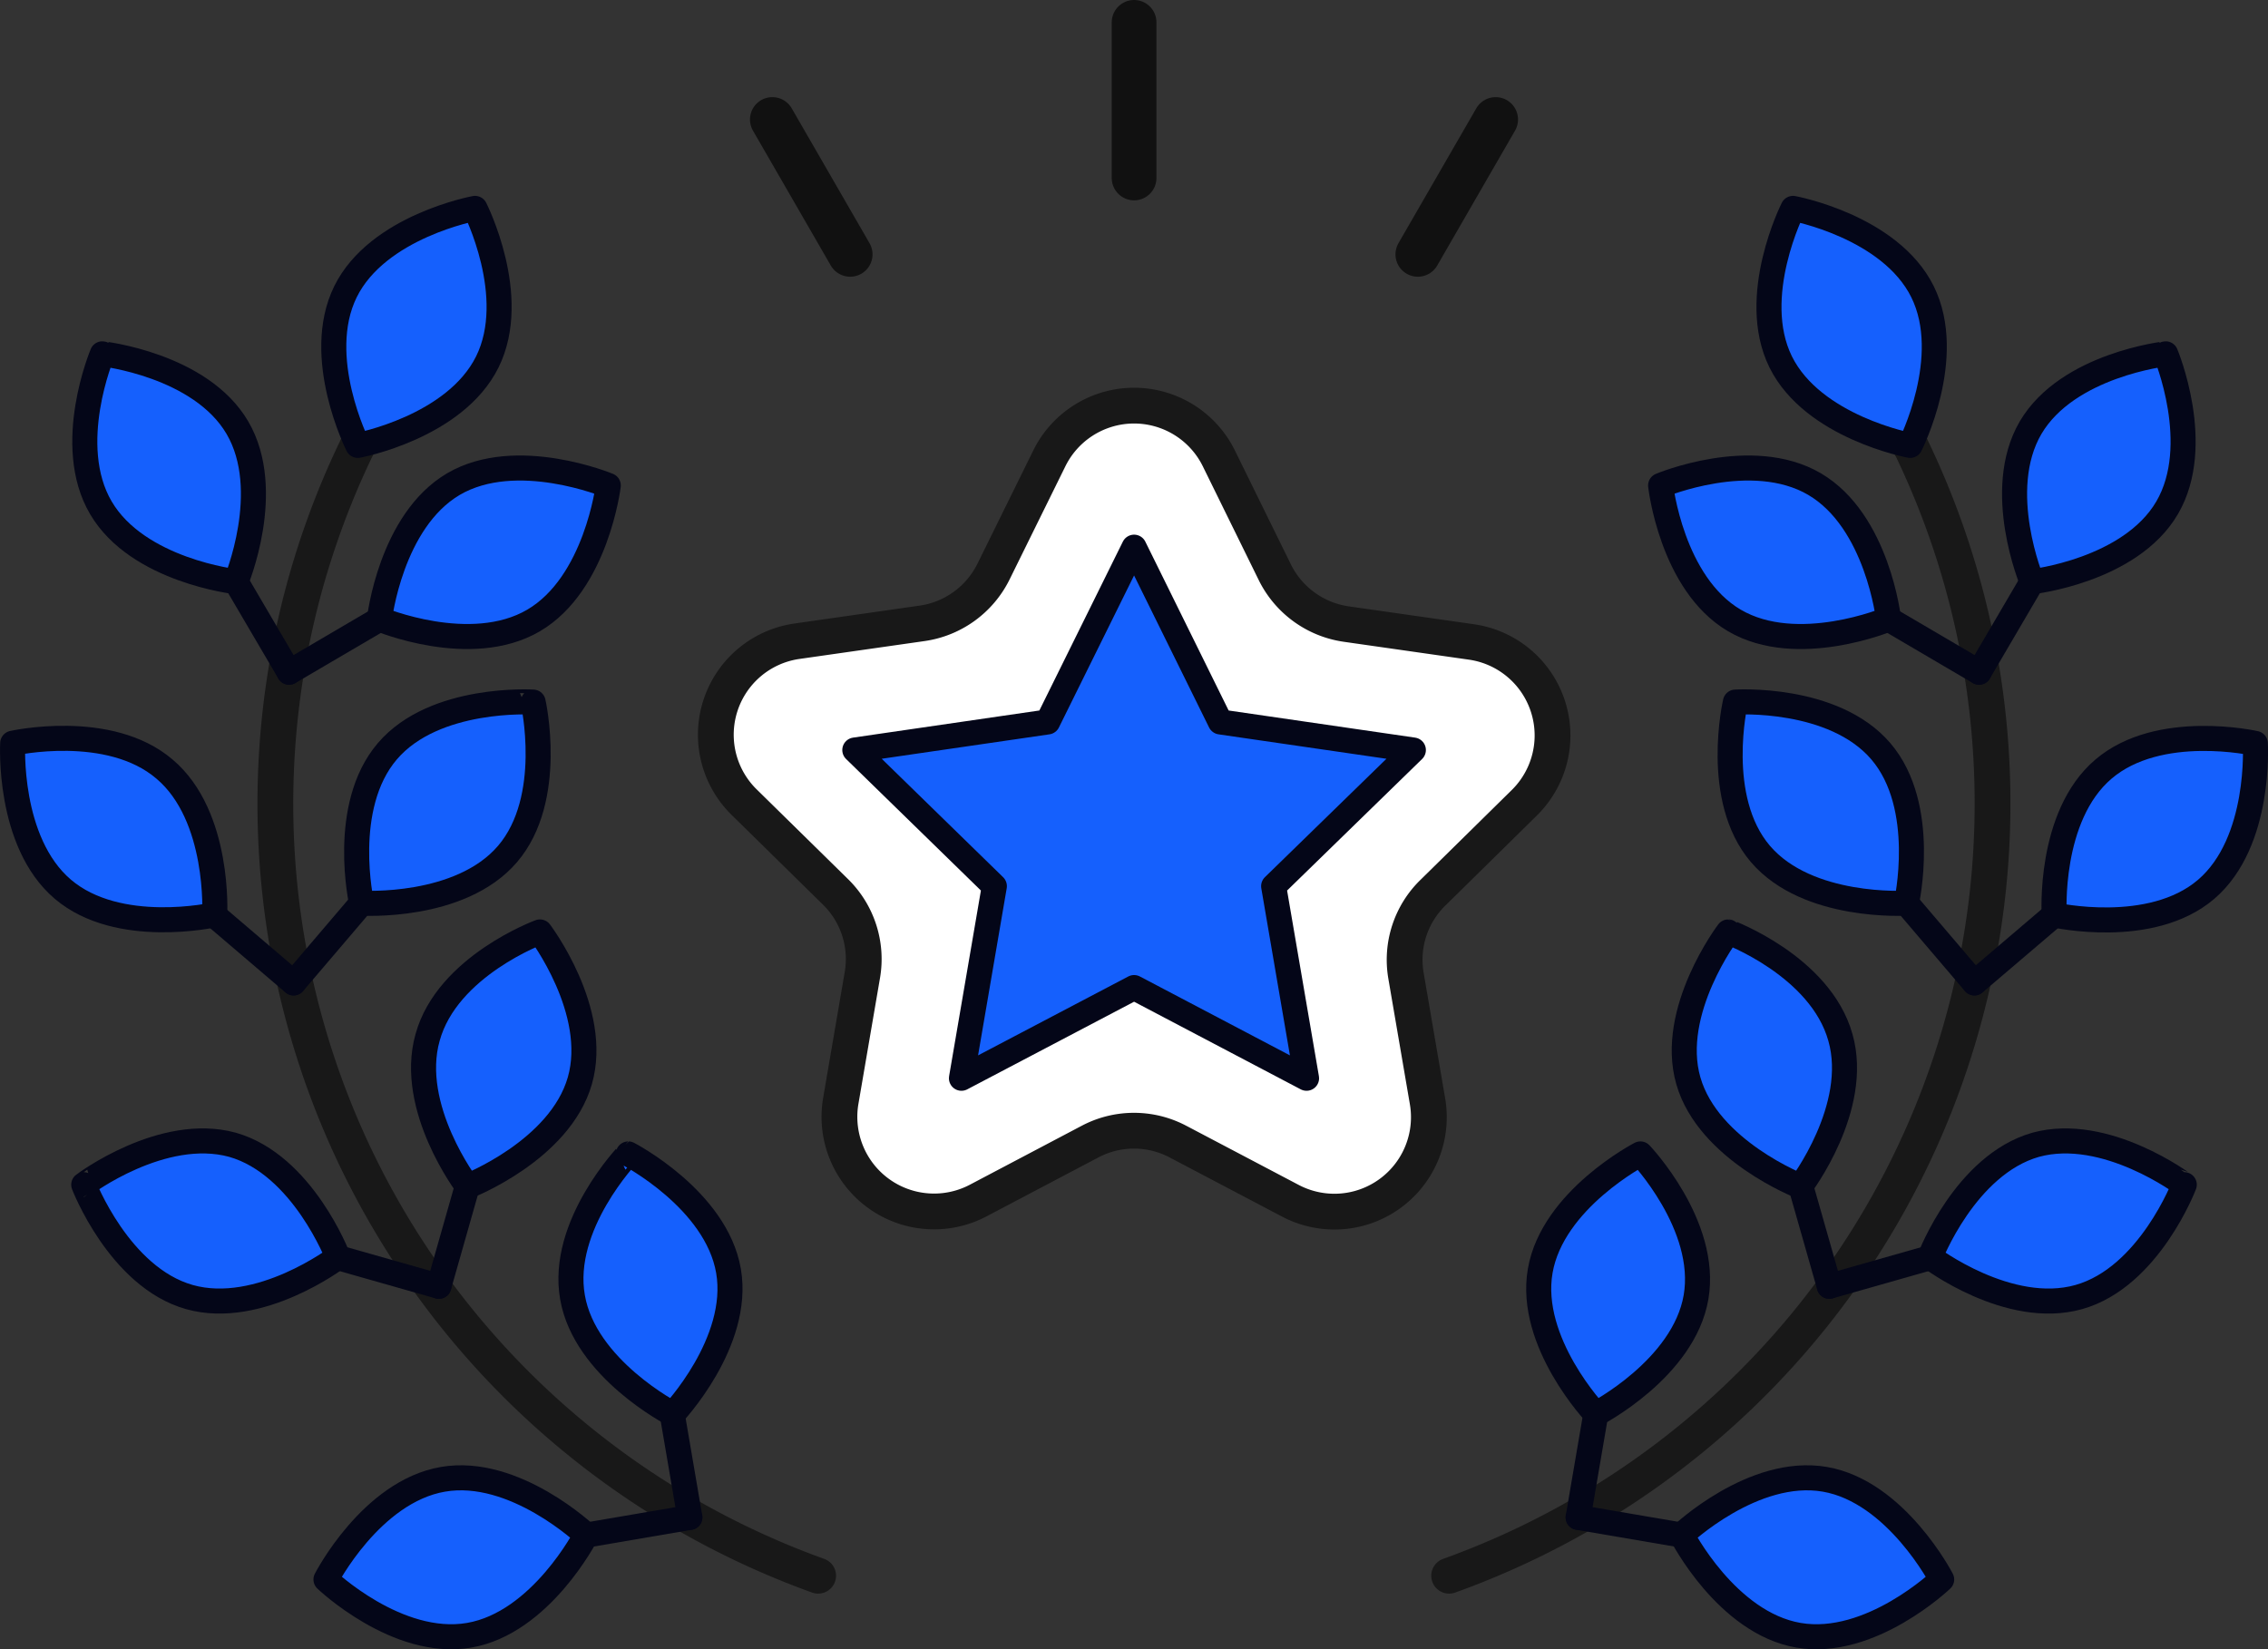 <svg xmlns="http://www.w3.org/2000/svg" viewBox="0 0 126.77 92.2"><rect x="0" y="0" width="126.77" height="92.2" fill="#333333" stroke="none"/><defs><style>.cls-1,.cls-4{fill:none;}.cls-1{stroke:#111;stroke-width:2.5px;}.cls-1,.cls-2,.cls-3,.cls-4,.cls-5{stroke-linecap:round;stroke-linejoin:round;}.cls-2{fill:#fff;}.cls-2,.cls-4,.cls-5{stroke:#181818;stroke-width:2px;}.cls-3{fill:#1560fd;stroke:#040618;stroke-width:1.4px;}.cls-5{fill:#969cd4;}</style></defs><title>ico_crown</title><g id="레이어_2" data-name="레이어 2"><g id="main"><g id="요금시뮬레이션"><line class="cls-1" x1="63.39" y1="9.95" x2="63.39" y2="1.25"/><line class="cls-1" x1="79.25" y1="14.22" x2="83.6" y2="6.68"/><line class="cls-1" x1="47.52" y1="14.22" x2="43.17" y2="6.68"/><path class="cls-2" d="M68.12,25.61,71.26,32a5.29,5.29,0,0,0,4,2.89l7,1a5.28,5.28,0,0,1,2.93,9l-5.08,5a5.24,5.24,0,0,0-1.52,4.67l1.2,7a5.28,5.28,0,0,1-7.66,5.57l-6.29-3.31a5.26,5.26,0,0,0-4.91,0l-6.28,3.31A5.29,5.29,0,0,1,47,61.52l1.2-7a5.26,5.26,0,0,0-1.51-4.67l-5.09-5a5.28,5.28,0,0,1,2.93-9l7-1a5.29,5.29,0,0,0,4-2.89l3.14-6.37A5.28,5.28,0,0,1,68.12,25.61Z"/><polygon class="cls-3" points="63.39 55.21 53.74 60.28 55.58 49.54 47.78 41.93 58.56 40.36 63.39 30.59 68.21 40.36 79 41.93 71.19 49.54 73.03 60.28 63.39 55.21"/><path class="cls-4" d="M20,24.9A45.86,45.86,0,0,0,45.73,88.09"/><line class="cls-3" x1="8.68" y1="24.83" x2="16.16" y2="37.58"/><line class="cls-3" x1="28.91" y1="30.1" x2="16.16" y2="37.58"/><path class="cls-3" d="M13.27,23.91c2.06,3.52-.08,8.61-.08,8.61s-5.48-.61-7.55-4.13.08-8.61.08-8.61S11.21,20.39,13.27,23.91Z"/><path class="cls-3" d="M25.35,27.06c-3.52,2.07-4.14,7.55-4.14,7.55s5.09,2.14,8.61.08S34,27.14,34,27.14,28.87,25,25.35,27.06Z"/><line class="cls-3" x1="5.17" y1="45.36" x2="16.41" y2="54.95"/><line class="cls-3" x1="26" y1="43.7" x2="16.41" y2="54.95"/><path class="cls-3" d="M9.2,43C12.31,45.63,12,51.14,12,51.14s-5.38,1.22-8.49-1.43S.71,41.55.71,41.55,6.1,40.34,9.2,43Z"/><path class="cls-3" d="M21.65,42c-2.65,3.1-1.44,8.49-1.44,8.49s5.51.35,8.16-2.75,1.43-8.49,1.43-8.49S24.29,38.9,21.65,42Z"/><line class="cls-3" x1="10.31" y1="67.87" x2="24.53" y2="71.91"/><line class="cls-3" x1="28.57" y1="57.7" x2="24.53" y2="71.91"/><path class="cls-3" d="M13,64c3.92,1.12,5.89,6.28,5.89,6.28s-4.39,3.34-8.31,2.23-5.9-6.28-5.9-6.28S9.07,62.92,13,64Z"/><path class="cls-3" d="M23.9,58c-1.11,3.93,2.23,8.32,2.23,8.32s5.16-2,6.28-5.9-2.23-8.32-2.23-8.32S25,54,23.9,58Z"/><line class="cls-3" x1="24" y1="87.32" x2="38.56" y2="84.83"/><line class="cls-3" x1="36.07" y1="70.26" x2="38.56" y2="84.83"/><path class="cls-3" d="M24.76,82.7c4-.69,8,3.11,8,3.11s-2.52,4.92-6.54,5.61-8-3.12-8-3.12S20.74,83.39,24.76,82.7Z"/><path class="cls-3" d="M32,72.52c.69,4,5.61,6.53,5.61,6.53s3.8-4,3.11-8-5.6-6.54-5.6-6.54S31.29,68.49,32,72.52Z"/><line class="cls-5" x1="20" y1="24.9" x2="23.81" y2="16.88"/><path class="cls-3" d="M27.24,20.23C25.43,23.89,20,24.9,20,24.9s-2.49-4.93-.69-8.59,7.24-4.66,7.24-4.66S29.05,16.57,27.24,20.23Z"/><path class="cls-4" d="M106.78,24.9A45.88,45.88,0,0,1,81,88.09"/><line class="cls-3" x1="118.09" y1="24.83" x2="110.62" y2="37.58"/><line class="cls-3" x1="97.87" y1="30.1" x2="110.62" y2="37.58"/><path class="cls-3" d="M113.5,23.91c-2.06,3.52.08,8.61.08,8.61s5.49-.61,7.55-4.13-.08-8.61-.08-8.61S115.57,20.39,113.5,23.91Z"/><path class="cls-3" d="M101.42,27.06c3.53,2.07,4.14,7.55,4.14,7.55s-5.09,2.14-8.61.08-4.13-7.55-4.13-7.55S97.9,25,101.42,27.06Z"/><line class="cls-3" x1="121.61" y1="45.36" x2="110.36" y2="54.95"/><line class="cls-3" x1="100.77" y1="43.7" x2="110.36" y2="54.95"/><path class="cls-3" d="M117.57,43c-3.1,2.64-2.75,8.15-2.75,8.15s5.39,1.22,8.49-1.43,2.75-8.16,2.75-8.16S120.68,40.34,117.57,43Z"/><path class="cls-3" d="M105.13,42c2.65,3.1,1.43,8.49,1.43,8.49s-5.51.35-8.16-2.75S97,39.25,97,39.25,102.48,38.9,105.13,42Z"/><line class="cls-3" x1="116.46" y1="67.87" x2="102.25" y2="71.91"/><line class="cls-3" x1="98.2" y1="57.7" x2="102.25" y2="71.91"/><path class="cls-3" d="M113.78,64c-3.93,1.12-5.9,6.28-5.9,6.28s4.39,3.34,8.32,2.23,5.89-6.28,5.89-6.28S117.7,62.92,113.78,64Z"/><path class="cls-3" d="M102.87,58c1.12,3.93-2.23,8.32-2.23,8.32s-5.15-2-6.27-5.9,2.23-8.32,2.23-8.32S101.75,54,102.87,58Z"/><line class="cls-3" x1="102.78" y1="87.32" x2="88.21" y2="84.83"/><line class="cls-3" x1="90.7" y1="70.26" x2="88.21" y2="84.83"/><path class="cls-3" d="M102,82.7c-4-.69-8,3.11-8,3.11s2.51,4.92,6.53,5.61,8-3.12,8-3.12S106,83.39,102,82.7Z"/><path class="cls-3" d="M94.8,72.52c-.69,4-5.6,6.53-5.6,6.53s-3.8-4-3.11-8,5.6-6.54,5.6-6.54S95.49,68.49,94.8,72.52Z"/><line class="cls-5" x1="106.77" y1="24.9" x2="102.96" y2="16.88"/><path class="cls-3" d="M99.53,20.23c1.81,3.66,7.24,4.67,7.24,4.67s2.5-4.93.69-8.59-7.24-4.66-7.24-4.66S97.73,16.57,99.53,20.23Z"/></g></g></g></svg>